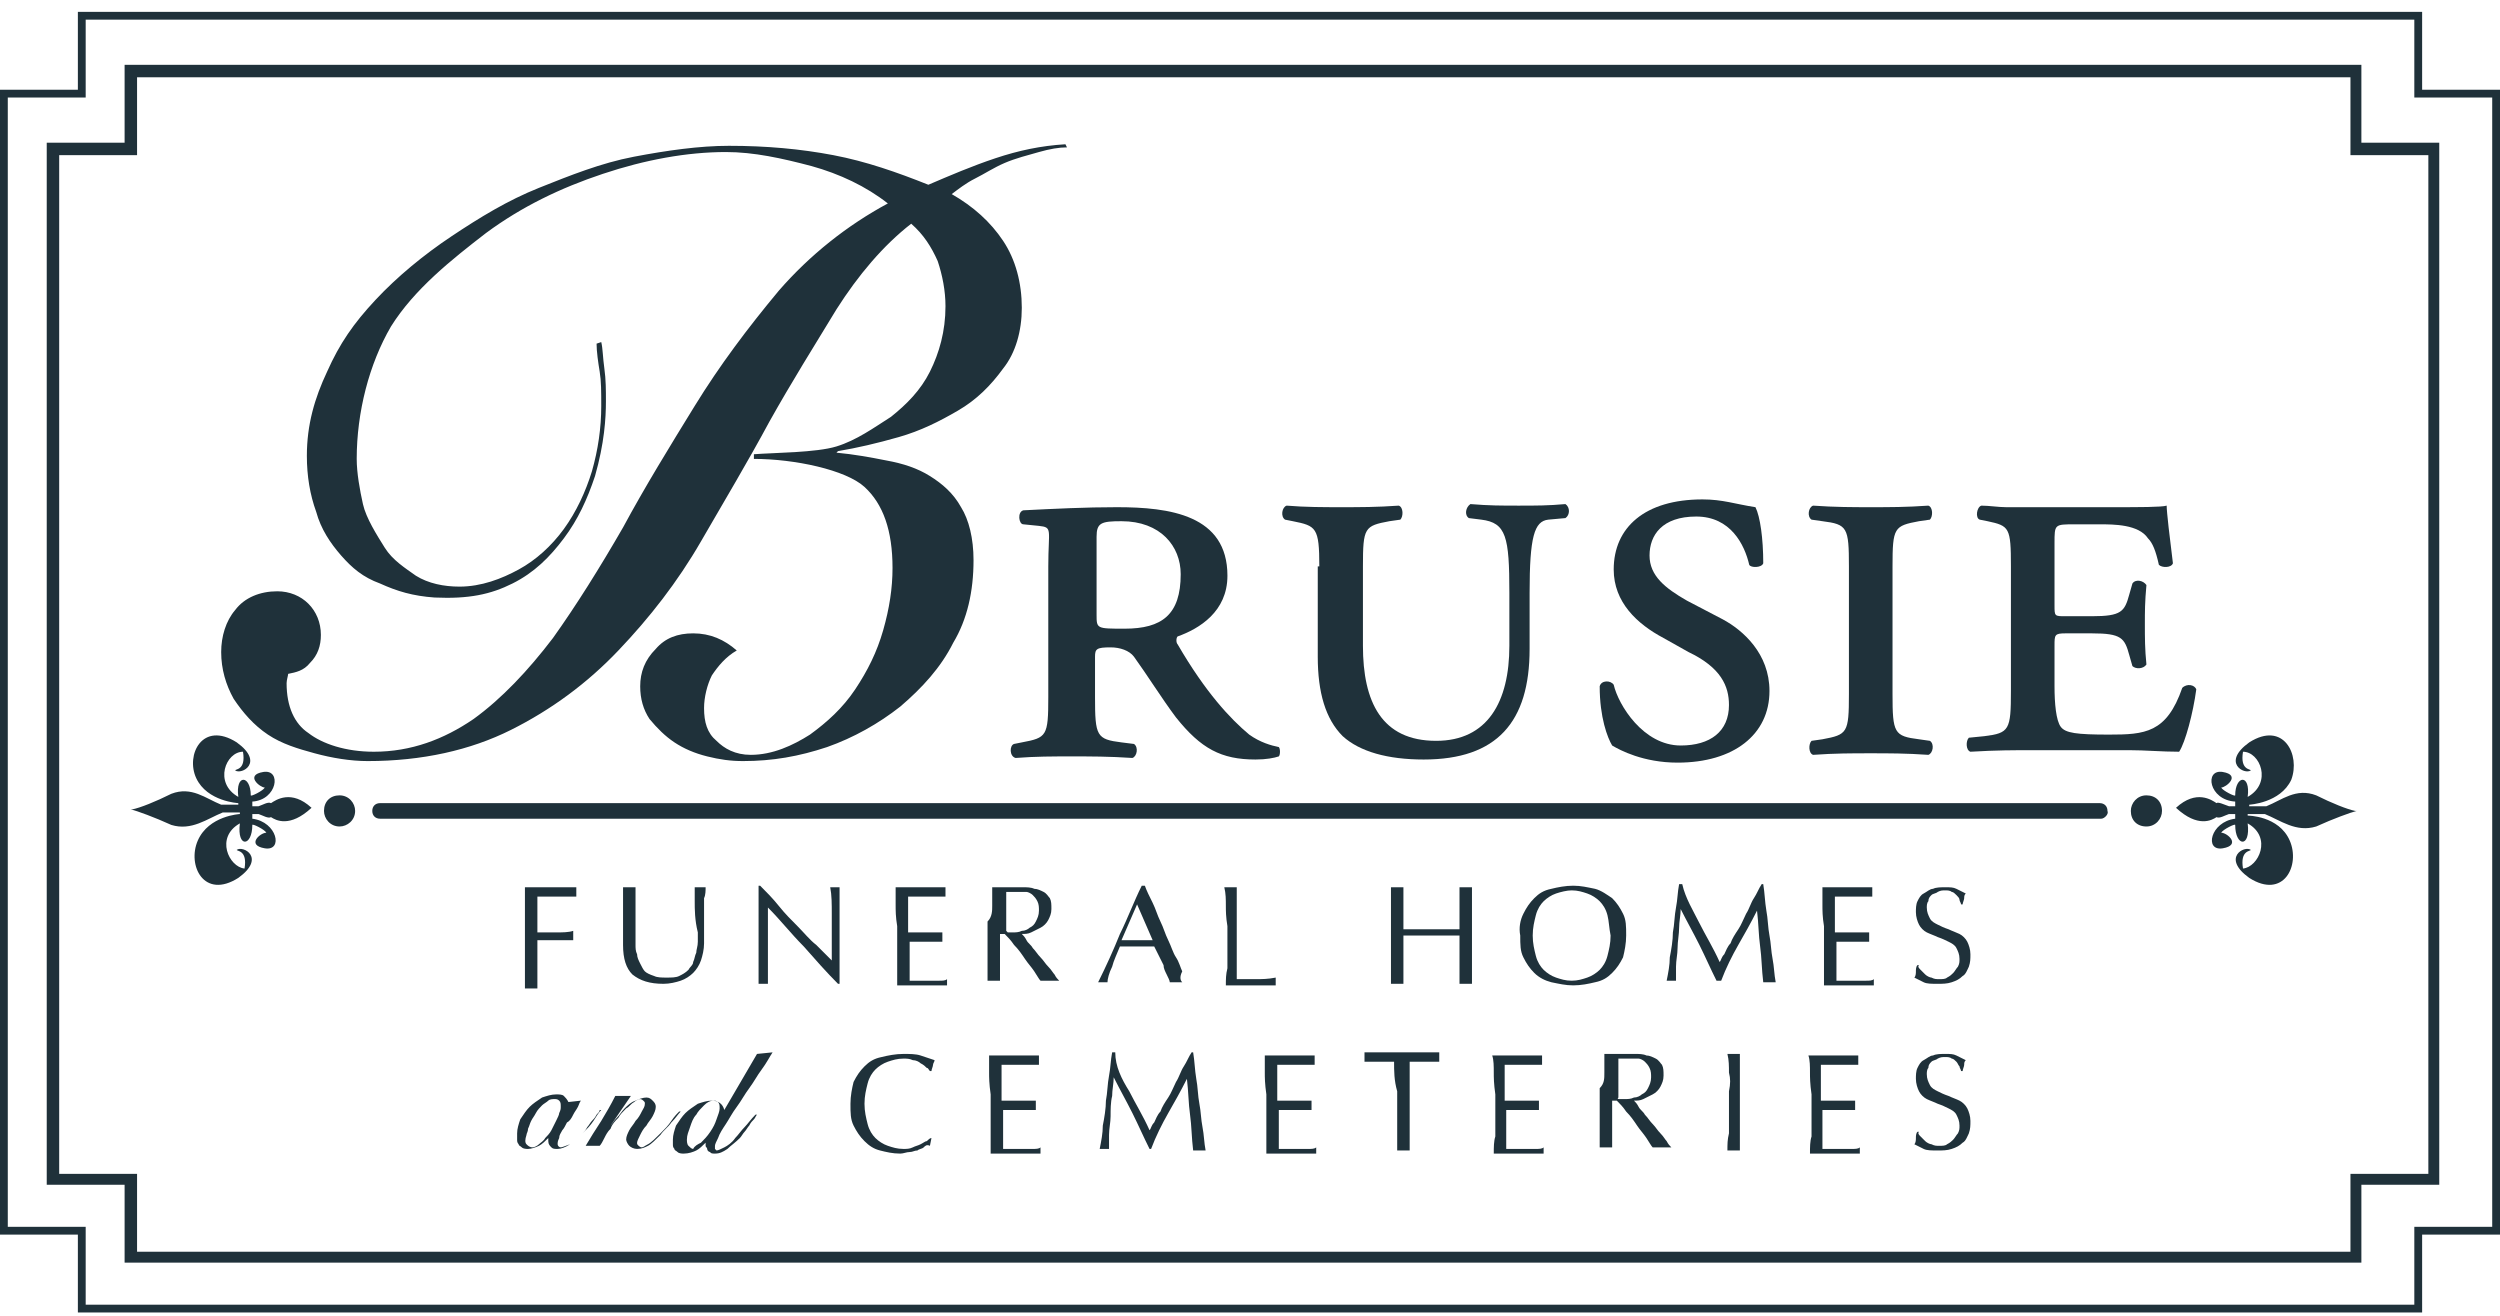 <svg width="114" height="60" viewBox="0 0 114 60" fill="none" xmlns="http://www.w3.org/2000/svg">
<path d="M107.679 57.576H5.682V54.025H2.131V6.507H5.682V2.956H107.679V6.507H111.23V54.025H107.679V57.576ZM6.25 57.079H107.181V53.528H110.733V7.075H107.181V3.524H6.25V7.075H2.699V53.528H6.25V57.079Z" fill="#1F313A"/>
<path d="M110.449 59.849H3.551V56.298H0V4.092H3.551V0.541H110.449V4.092H114V56.298H110.449V59.849ZM3.907 59.494H110.093V55.943H113.645V4.447H110.093V0.896H3.907V4.447H0.355V55.943H3.907V59.494Z" fill="#1F313A"/>
<path d="M27.417 15.599C27.488 15.883 27.488 16.309 27.559 16.806C27.63 17.303 27.63 17.801 27.63 18.298C27.63 19.079 27.559 20.215 27.133 21.707C26.778 22.773 26.352 23.696 25.712 24.548C25.073 25.401 24.363 26.111 23.368 26.608C22.374 27.105 21.38 27.318 19.817 27.247C18.823 27.176 18.112 26.963 17.331 26.608C16.55 26.324 16.052 25.898 15.555 25.33C15.058 24.761 14.632 24.122 14.419 23.341C14.135 22.559 13.993 21.707 13.993 20.784C13.993 19.363 14.348 18.156 14.916 16.948C15.484 15.67 16.123 14.746 17.118 13.681C18.112 12.616 19.32 11.621 20.598 10.769C21.877 9.916 23.155 9.135 24.576 8.567C25.996 7.999 27.417 7.43 28.909 7.146C30.4 6.862 31.892 6.649 33.241 6.649C34.946 6.649 36.508 6.791 38 7.075C39.492 7.359 40.912 7.857 42.333 8.425C43.327 7.999 44.322 7.573 45.387 7.217C46.453 6.862 47.447 6.649 48.583 6.578L48.654 6.72C48.299 6.72 47.873 6.791 47.376 6.933C46.879 7.075 46.31 7.217 45.813 7.431C45.316 7.644 44.89 7.928 44.464 8.141C44.038 8.354 43.682 8.638 43.398 8.851C44.393 9.419 45.174 10.13 45.742 10.982C46.31 11.834 46.594 12.9 46.594 14.036C46.594 15.101 46.31 16.096 45.742 16.806C45.174 17.587 44.535 18.227 43.682 18.724C42.83 19.221 41.978 19.647 40.983 19.931C39.989 20.215 39.066 20.429 38.213 20.571L38.142 20.642C38.923 20.713 39.705 20.855 40.415 20.997C41.196 21.139 41.836 21.352 42.404 21.707C42.972 22.062 43.469 22.488 43.824 23.128C44.18 23.696 44.393 24.548 44.393 25.543C44.393 26.963 44.108 28.242 43.469 29.307C42.901 30.444 42.049 31.367 41.054 32.219C40.06 33.001 38.923 33.64 37.716 34.066C36.438 34.492 35.23 34.705 33.88 34.705C33.312 34.705 32.815 34.634 32.247 34.492C31.679 34.35 31.181 34.137 30.755 33.853C30.329 33.569 29.974 33.214 29.619 32.788C29.335 32.361 29.193 31.864 29.193 31.296C29.193 30.657 29.406 30.088 29.903 29.591C30.329 29.094 30.897 28.881 31.608 28.881C32.389 28.881 33.028 29.165 33.596 29.662C33.099 29.946 32.744 30.373 32.46 30.799C32.247 31.225 32.105 31.793 32.105 32.29C32.105 32.93 32.247 33.427 32.673 33.782C33.028 34.137 33.525 34.421 34.236 34.421C35.23 34.421 36.153 33.995 36.935 33.498C37.716 32.93 38.426 32.29 38.995 31.438C39.563 30.586 39.989 29.733 40.273 28.739C40.557 27.744 40.699 26.821 40.699 25.898C40.699 24.193 40.273 22.986 39.421 22.204C38.568 21.423 36.224 20.926 34.378 20.926V20.713C35.301 20.642 37.219 20.642 38.142 20.358C39.066 20.073 39.847 19.505 40.628 19.008C41.339 18.44 41.978 17.801 42.404 16.948C42.83 16.096 43.114 15.101 43.114 13.965C43.114 13.255 42.972 12.544 42.759 11.905C42.475 11.266 42.12 10.698 41.551 10.201C40.273 11.195 39.137 12.544 38.142 14.107C37.148 15.741 36.082 17.445 35.088 19.221C34.094 21.068 33.028 22.844 31.963 24.69C30.897 26.537 29.619 28.171 28.198 29.662C26.778 31.154 25.144 32.361 23.297 33.285C21.451 34.208 19.249 34.705 16.763 34.705C15.981 34.705 15.129 34.563 14.348 34.35C13.566 34.137 12.856 33.924 12.217 33.498C11.578 33.072 11.081 32.503 10.654 31.864C10.299 31.225 10.086 30.515 10.086 29.733C10.086 29.023 10.299 28.313 10.725 27.816C11.152 27.247 11.862 26.963 12.643 26.963C13.211 26.963 13.709 27.176 14.064 27.531C14.419 27.887 14.632 28.384 14.632 28.952C14.632 29.449 14.49 29.875 14.135 30.23C13.851 30.586 13.495 30.657 13.14 30.728C13.14 30.799 13.069 31.012 13.069 31.154C13.069 32.219 13.424 33.001 14.064 33.427C14.703 33.924 15.768 34.279 17.047 34.279C18.752 34.279 20.243 33.711 21.593 32.788C22.871 31.864 24.079 30.586 25.215 29.094C26.28 27.602 27.346 25.898 28.411 24.051C29.406 22.204 30.542 20.358 31.679 18.511C32.815 16.664 34.094 14.96 35.514 13.255C36.935 11.621 38.639 10.272 40.486 9.277C39.492 8.496 38.284 7.928 37.006 7.573C35.656 7.217 34.378 6.933 33.099 6.933C31.323 6.933 29.406 7.288 27.488 7.928C25.57 8.567 23.794 9.419 22.161 10.627C20.598 11.834 18.894 13.184 17.828 14.888C16.834 16.593 16.266 18.795 16.266 20.926C16.266 21.565 16.408 22.346 16.55 22.986C16.692 23.625 17.189 24.406 17.544 24.974C17.899 25.543 18.467 25.898 18.965 26.253C19.533 26.608 20.243 26.75 20.953 26.75C21.948 26.75 22.871 26.395 23.652 25.969C24.434 25.543 25.144 24.903 25.712 24.122C26.28 23.341 26.707 22.417 26.991 21.494C27.275 20.5 27.417 19.505 27.417 18.511C27.417 17.872 27.417 17.374 27.346 16.948C27.275 16.522 27.204 16.025 27.204 15.67L27.417 15.599Z" fill="#1F313A"/>
<path d="M47.802 25.837C47.802 24.133 48.015 24.051 47.376 23.98L46.666 23.909C46.453 23.909 46.382 23.341 46.666 23.27C48.086 23.199 49.507 23.128 50.928 23.128C53.343 23.128 55.971 23.483 55.971 26.253C55.971 27.887 54.692 28.668 53.698 29.023C53.627 29.094 53.627 29.307 53.698 29.378C54.976 31.58 56.113 32.788 56.965 33.498C57.462 33.853 57.959 33.995 58.314 34.066C58.385 34.137 58.385 34.421 58.314 34.492C58.101 34.563 57.746 34.634 57.249 34.634C55.686 34.634 54.763 34.137 53.627 32.717C52.987 31.864 52.277 30.728 51.709 29.946C51.496 29.662 51.07 29.52 50.643 29.52C50.004 29.52 49.933 29.591 49.933 29.946V31.793C49.933 33.569 50.004 33.711 51.141 33.853L51.709 33.924C51.922 34.066 51.851 34.492 51.638 34.563C50.572 34.492 49.72 34.492 48.868 34.492C48.015 34.492 47.234 34.492 46.311 34.563C46.027 34.492 46.027 33.995 46.24 33.924L46.595 33.853C47.731 33.64 47.802 33.569 47.802 31.793V26.182V25.837ZM50.004 28.029C50.004 28.668 50.004 28.668 51.283 28.668C52.987 28.668 53.84 28.029 53.84 26.182C53.84 24.903 52.916 23.767 51.141 23.767C50.217 23.767 50.004 23.838 50.004 24.477V28.029Z" fill="#1F313A"/>
<path d="M60.161 25.827C60.161 24.051 60.019 23.98 58.954 23.767L58.599 23.696C58.385 23.554 58.456 23.128 58.67 23.057C59.522 23.128 60.374 23.128 61.156 23.128C62.008 23.128 62.789 23.128 63.784 23.057C63.997 23.128 63.997 23.554 63.855 23.696L63.357 23.767C62.221 23.98 62.15 24.051 62.15 25.827V29.449C62.15 32.006 63.002 33.782 65.488 33.782C67.832 33.782 68.827 32.006 68.827 29.449V27.034C68.827 24.477 68.684 23.838 67.548 23.696L66.98 23.625C66.767 23.483 66.838 23.128 67.051 22.986C67.903 23.057 68.471 23.057 69.253 23.057C70.034 23.057 70.602 23.057 71.384 22.986C71.597 23.128 71.597 23.483 71.384 23.625L70.602 23.696C69.963 23.767 69.75 24.477 69.75 27.034V29.591C69.75 32.93 68.258 34.634 64.92 34.634C63.286 34.634 62.008 34.279 61.227 33.569C60.445 32.788 60.09 31.58 60.09 29.946V25.827H60.161Z" fill="#1F313A"/>
<path d="M75.858 29.094C74.651 28.455 73.585 27.46 73.585 25.969C73.585 24.051 75.006 22.773 77.634 22.773C78.557 22.773 79.126 22.986 80.049 23.128C80.262 23.554 80.404 24.548 80.404 25.685C80.333 25.898 79.836 25.898 79.765 25.756C79.552 24.832 78.913 23.554 77.35 23.554C75.787 23.554 75.219 24.406 75.219 25.33C75.219 26.253 75.929 26.821 76.924 27.389L78.557 28.242C79.481 28.739 80.688 29.804 80.688 31.509C80.688 33.498 79.055 34.776 76.498 34.776C74.935 34.776 73.87 34.208 73.514 33.995C73.301 33.64 72.946 32.717 72.946 31.296C73.017 31.012 73.443 31.012 73.585 31.225C73.799 32.148 74.935 33.995 76.64 33.995C77.989 33.995 78.841 33.356 78.841 32.148C78.841 31.296 78.486 30.444 76.995 29.733L75.858 29.094Z" fill="#1F313A"/>
<path d="M84.311 25.827C84.311 24.051 84.24 23.909 83.103 23.767L82.606 23.696C82.393 23.554 82.464 23.128 82.677 23.057C83.671 23.128 84.524 23.128 85.305 23.128C86.157 23.128 86.939 23.128 87.933 23.057C88.146 23.128 88.146 23.554 88.004 23.696L87.507 23.767C86.371 23.98 86.299 24.051 86.299 25.827V31.651C86.299 33.427 86.371 33.569 87.507 33.711L88.004 33.782C88.217 33.924 88.146 34.35 87.933 34.421C86.939 34.35 86.086 34.35 85.305 34.35C84.453 34.35 83.671 34.35 82.677 34.421C82.464 34.35 82.464 33.924 82.606 33.782L83.103 33.711C84.24 33.498 84.311 33.427 84.311 31.651V25.827Z" fill="#1F313A"/>
<path d="M91.698 25.827C91.698 24.051 91.627 23.98 90.632 23.767L90.277 23.696C90.064 23.625 90.135 23.128 90.348 23.057C90.703 23.057 91.129 23.128 91.484 23.128C91.911 23.128 92.337 23.128 92.692 23.128H96.385C97.522 23.128 98.587 23.128 98.8 23.057C98.8 23.341 98.942 24.548 99.085 25.685C99.013 25.898 98.587 25.898 98.445 25.756C98.303 25.116 98.161 24.761 97.948 24.548C97.522 23.909 96.385 23.909 95.746 23.909H94.61C93.686 23.909 93.686 23.909 93.686 24.761V27.602C93.686 28.1 93.686 28.1 94.184 28.1H95.391C96.741 28.1 96.883 27.887 97.096 27.105L97.238 26.608C97.38 26.395 97.735 26.466 97.877 26.679C97.806 27.46 97.806 27.887 97.806 28.455C97.806 29.094 97.806 29.591 97.877 30.302C97.735 30.515 97.38 30.515 97.238 30.373L97.096 29.875C96.883 29.094 96.741 28.881 95.391 28.881H94.184C93.686 28.881 93.686 28.952 93.686 29.449V31.296C93.686 32.077 93.757 32.859 93.971 33.143C94.184 33.427 94.681 33.498 96.172 33.498C97.806 33.498 98.8 33.427 99.511 31.367C99.724 31.154 100.079 31.225 100.15 31.438C100.008 32.503 99.653 33.853 99.369 34.279C98.587 34.279 97.806 34.208 97.096 34.208C96.385 34.208 95.675 34.208 94.965 34.208H92.692C91.84 34.208 91.058 34.208 89.851 34.279C89.638 34.208 89.638 33.782 89.78 33.64L90.49 33.569C91.627 33.427 91.698 33.285 91.698 31.509V25.827Z" fill="#1F313A"/>
<path d="M98.587 36.978C98.587 37.333 98.303 37.688 97.876 37.688C97.45 37.688 97.166 37.404 97.166 36.978C97.166 36.623 97.45 36.268 97.876 36.268C98.303 36.268 98.587 36.552 98.587 36.978Z" fill="#1F313A"/>
<path d="M102.565 33.853C101.286 34.776 102.352 35.344 102.636 35.131C102.636 35.06 102.138 35.131 102.281 34.279C103.062 34.279 103.63 35.7 102.494 36.339C102.636 35.273 101.925 35.344 101.925 36.268C101.925 36.339 101.357 36.055 101.286 35.913C101.499 35.913 102.209 35.344 101.357 35.202C100.505 35.06 100.718 36.481 101.925 36.552C101.925 36.623 101.925 36.694 101.925 36.765C101.854 36.765 101.712 36.765 101.641 36.765C101.428 36.694 101.144 36.552 101.073 36.623C100.86 36.481 100.15 35.984 99.226 36.836C100.221 37.759 100.86 37.404 101.073 37.262C101.215 37.333 101.428 37.191 101.641 37.12C101.712 37.12 101.854 37.12 101.925 37.12C101.925 37.191 101.925 37.262 101.925 37.333C100.789 37.475 100.505 38.825 101.357 38.683C102.209 38.541 101.57 37.972 101.286 37.972C101.357 37.831 101.925 37.546 101.925 37.617C101.925 38.612 102.636 38.683 102.494 37.546C103.63 38.186 102.991 39.535 102.281 39.606C102.138 38.754 102.636 38.825 102.636 38.754C102.352 38.541 101.286 39.109 102.565 40.032C104.127 41.027 104.909 39.464 104.411 38.328C103.914 37.191 102.494 37.191 102.494 37.191V37.12C102.778 37.12 102.991 37.12 103.275 37.12C103.985 37.404 104.695 37.972 105.619 37.688C106.4 37.333 107.181 37.049 107.466 36.978H107.537C107.466 36.978 107.466 36.978 107.395 36.978C107.039 36.907 106.329 36.623 105.619 36.268C104.695 35.913 104.056 36.481 103.346 36.765C103.062 36.765 102.778 36.765 102.565 36.765C102.565 36.694 102.565 36.694 102.565 36.694C102.565 36.694 103.985 36.623 104.482 35.558C104.909 34.421 104.127 32.858 102.565 33.853Z" fill="#1F313A"/>
<path d="M95.817 37.333H17.331C17.118 37.333 16.976 37.191 16.976 36.978C16.976 36.765 17.118 36.623 17.331 36.623H95.746C95.959 36.623 96.101 36.765 96.101 36.978C96.172 37.12 95.959 37.333 95.817 37.333Z" fill="#1F313A"/>
<path d="M14.774 36.978C14.774 37.333 15.058 37.688 15.484 37.688C15.839 37.688 16.194 37.404 16.194 36.978C16.194 36.623 15.91 36.268 15.484 36.268C15.058 36.268 14.774 36.552 14.774 36.978Z" fill="#1F313A"/>
<path d="M10.796 33.853C12.075 34.776 11.009 35.344 10.725 35.131C10.725 35.06 11.222 35.131 11.08 34.279C10.299 34.279 9.731 35.7 10.867 36.339C10.725 35.273 11.435 35.344 11.435 36.268C11.435 36.339 12.004 36.055 12.075 35.913C11.861 35.913 11.151 35.344 12.004 35.202C12.856 35.06 12.643 36.481 11.506 36.552C11.506 36.623 11.506 36.694 11.506 36.765C11.577 36.765 11.72 36.765 11.79 36.765C12.004 36.694 12.217 36.552 12.359 36.623C12.572 36.481 13.282 35.984 14.206 36.836C13.211 37.759 12.572 37.404 12.359 37.262C12.217 37.333 12.004 37.191 11.79 37.12C11.72 37.12 11.577 37.12 11.506 37.12C11.506 37.191 11.506 37.262 11.506 37.333C12.643 37.475 12.927 38.825 12.075 38.683C11.222 38.541 11.861 37.972 12.146 37.972C12.075 37.83 11.506 37.546 11.506 37.617C11.506 38.612 10.796 38.683 10.938 37.546C9.802 38.185 10.441 39.535 11.151 39.606C11.293 38.754 10.796 38.825 10.796 38.754C11.08 38.541 12.146 39.109 10.867 40.032C9.305 41.027 8.523 39.464 9.02 38.328C9.518 37.191 10.938 37.12 10.938 37.12V37.049C10.654 37.049 10.441 37.049 10.157 37.049C9.447 37.333 8.736 37.901 7.813 37.617C7.032 37.262 6.25 36.978 5.966 36.907H5.895C5.966 36.907 5.966 36.907 6.037 36.907C6.392 36.836 7.103 36.552 7.813 36.197C8.736 35.842 9.376 36.41 10.086 36.694C10.37 36.694 10.654 36.694 10.867 36.694C10.867 36.623 10.867 36.623 10.867 36.623C10.867 36.623 9.447 36.552 8.949 35.486C8.452 34.421 9.233 32.858 10.796 33.853Z" fill="#1F313A"/>
<path d="M23.937 41.311C23.937 41.027 23.937 40.743 23.937 40.459C24.15 40.459 24.292 40.459 24.505 40.459C24.718 40.459 24.86 40.459 25.073 40.459C25.286 40.459 25.428 40.459 25.641 40.459C25.854 40.459 26.067 40.459 26.28 40.459C26.28 40.53 26.28 40.601 26.28 40.672C26.28 40.743 26.28 40.814 26.28 40.885C26.138 40.885 25.996 40.885 25.854 40.885C25.712 40.885 25.499 40.885 25.357 40.885C25.215 40.885 25.002 40.885 24.86 40.885C24.718 40.885 24.576 40.885 24.505 40.885C24.505 41.027 24.505 41.169 24.505 41.311C24.505 41.453 24.505 41.595 24.505 41.737C24.505 41.879 24.505 42.021 24.505 42.163C24.505 42.305 24.505 42.447 24.505 42.518C24.789 42.518 25.073 42.518 25.357 42.518C25.641 42.518 25.925 42.518 26.139 42.447C26.139 42.518 26.139 42.589 26.139 42.66C26.139 42.731 26.139 42.803 26.139 42.873C26.067 42.873 25.925 42.873 25.783 42.873C25.641 42.873 25.499 42.873 25.357 42.873C25.215 42.873 25.073 42.873 24.931 42.873C24.789 42.873 24.647 42.873 24.505 42.873V43.442C24.505 43.726 24.505 44.01 24.505 44.294C24.505 44.578 24.505 44.862 24.505 45.075C24.434 45.075 24.292 45.075 24.221 45.075C24.079 45.075 24.008 45.075 23.937 45.075C23.937 44.791 23.937 44.578 23.937 44.294C23.937 44.01 23.937 43.726 23.937 43.442V42.376C23.937 41.808 23.937 41.524 23.937 41.311Z" fill="#1F313A"/>
<path d="M31.679 41.098C31.679 40.743 31.679 40.53 31.679 40.459C31.75 40.459 31.75 40.459 31.821 40.459C31.892 40.459 31.892 40.459 31.963 40.459C32.034 40.459 32.105 40.459 32.176 40.459C32.176 40.601 32.176 40.814 32.105 40.956C32.105 41.169 32.105 41.382 32.105 41.595C32.105 41.808 32.105 42.092 32.105 42.305C32.105 42.518 32.105 42.802 32.105 43.016C32.105 43.3 32.034 43.584 31.963 43.797C31.892 44.01 31.75 44.223 31.608 44.365C31.465 44.507 31.253 44.649 31.039 44.72C30.826 44.791 30.542 44.862 30.258 44.862C29.619 44.862 29.193 44.72 28.837 44.436C28.553 44.152 28.411 43.726 28.411 43.087C28.411 42.873 28.411 42.731 28.411 42.589C28.411 42.447 28.411 42.305 28.411 42.092C28.411 41.737 28.411 41.453 28.411 41.169C28.411 40.885 28.411 40.672 28.411 40.459C28.482 40.459 28.553 40.459 28.553 40.459C28.624 40.459 28.695 40.459 28.695 40.459C28.767 40.459 28.767 40.459 28.837 40.459C28.909 40.459 28.909 40.459 28.98 40.459C28.98 40.53 28.98 40.672 28.98 40.814C28.98 40.956 28.98 41.169 28.98 41.311C28.98 41.524 28.98 41.737 28.98 41.95C28.98 42.163 28.98 42.376 28.98 42.66C28.98 42.802 28.98 42.944 28.98 43.087C28.98 43.229 28.98 43.371 29.051 43.513C29.051 43.655 29.122 43.797 29.193 43.939C29.264 44.081 29.335 44.223 29.406 44.294C29.477 44.365 29.619 44.436 29.832 44.507C29.974 44.578 30.187 44.578 30.4 44.578C30.613 44.578 30.826 44.578 30.968 44.507C31.11 44.436 31.253 44.365 31.395 44.223C31.466 44.081 31.608 44.01 31.608 43.868C31.679 43.726 31.679 43.584 31.75 43.442C31.75 43.3 31.821 43.158 31.821 42.944C31.821 42.803 31.821 42.66 31.821 42.518C31.679 41.95 31.679 41.453 31.679 41.098Z" fill="#1F313A"/>
<path d="M36.651 43.158C36.082 42.589 35.585 41.95 35.017 41.382C35.017 41.524 35.017 41.666 35.017 41.879C35.017 42.092 35.017 42.376 35.017 42.66C35.017 42.731 35.017 42.873 35.017 43.016C35.017 43.158 35.017 43.3 35.017 43.442C35.017 43.584 35.017 43.726 35.017 43.868C35.017 44.01 35.017 44.152 35.017 44.294C35.017 44.436 35.017 44.507 35.017 44.649C35.017 44.72 35.017 44.791 35.017 44.862C34.946 44.862 34.875 44.862 34.804 44.862C34.733 44.862 34.662 44.862 34.591 44.862C34.591 44.791 34.591 44.72 34.591 44.649C34.591 44.507 34.591 44.365 34.591 44.223C34.591 44.081 34.591 43.868 34.591 43.726C34.591 43.513 34.591 43.371 34.591 43.158C34.591 42.944 34.591 42.803 34.591 42.589C34.591 42.447 34.591 42.234 34.591 42.092C34.591 41.666 34.591 41.311 34.591 41.027C34.591 40.743 34.591 40.53 34.591 40.388H34.662C34.946 40.672 35.23 40.956 35.514 41.311C35.798 41.666 36.082 41.95 36.367 42.234C36.651 42.518 36.935 42.873 37.219 43.087C37.503 43.371 37.716 43.584 37.929 43.797V42.944C37.929 42.518 37.929 42.092 37.929 41.666C37.929 41.24 37.929 40.814 37.858 40.459C37.929 40.459 38 40.459 38.071 40.459C38.142 40.459 38.213 40.459 38.284 40.459C38.284 40.53 38.284 40.672 38.284 40.885C38.284 41.098 38.284 41.24 38.284 41.453C38.284 41.666 38.284 41.879 38.284 42.092C38.284 42.305 38.284 42.447 38.284 42.589C38.284 42.66 38.284 42.803 38.284 42.944C38.284 43.087 38.284 43.229 38.284 43.371C38.284 43.513 38.284 43.655 38.284 43.868C38.284 44.01 38.284 44.152 38.284 44.294C38.284 44.436 38.284 44.578 38.284 44.649C38.284 44.72 38.284 44.791 38.284 44.862H38.213C37.716 44.365 37.148 43.726 36.651 43.158Z" fill="#1F313A"/>
<path d="M40.841 41.24C40.841 40.956 40.841 40.672 40.841 40.459C41.054 40.459 41.196 40.459 41.41 40.459C41.623 40.459 41.765 40.459 41.978 40.459C42.191 40.459 42.333 40.459 42.546 40.459C42.759 40.459 42.901 40.459 43.114 40.459C43.114 40.53 43.114 40.601 43.114 40.672C43.114 40.743 43.114 40.814 43.114 40.885C42.972 40.885 42.83 40.885 42.759 40.885C42.617 40.885 42.546 40.885 42.404 40.885C42.262 40.885 42.12 40.885 41.978 40.885C41.836 40.885 41.623 40.885 41.41 40.885C41.41 41.027 41.41 41.169 41.41 41.24C41.41 41.382 41.41 41.524 41.41 41.666C41.41 41.808 41.41 42.021 41.41 42.163C41.41 42.305 41.41 42.447 41.41 42.518C41.623 42.518 41.765 42.518 41.907 42.518C42.049 42.518 42.191 42.518 42.333 42.518C42.475 42.518 42.546 42.518 42.688 42.518C42.759 42.518 42.901 42.518 42.972 42.518C42.972 42.589 42.972 42.66 42.972 42.731C42.972 42.803 42.972 42.873 42.972 42.944C42.83 42.944 42.759 42.944 42.617 42.944C42.475 42.944 42.333 42.944 42.191 42.944C42.049 42.944 41.907 42.944 41.765 42.944C41.623 42.944 41.551 42.944 41.48 42.944C41.48 43.016 41.48 43.016 41.48 43.087C41.48 43.158 41.48 43.158 41.48 43.229V43.797C41.48 44.01 41.48 44.223 41.48 44.365C41.48 44.507 41.48 44.649 41.48 44.72C41.623 44.72 41.765 44.72 41.907 44.72C42.049 44.72 42.191 44.72 42.404 44.72C42.546 44.72 42.688 44.72 42.83 44.72C42.972 44.72 43.114 44.72 43.185 44.649V44.72C43.185 44.791 43.185 44.791 43.185 44.791C43.185 44.862 43.185 44.933 43.185 44.933C42.972 44.933 42.83 44.933 42.617 44.933C42.404 44.933 42.262 44.933 42.049 44.933C41.836 44.933 41.694 44.933 41.48 44.933C41.267 44.933 41.125 44.933 40.912 44.933C40.912 44.649 40.912 44.365 40.912 44.152C40.912 43.868 40.912 43.584 40.912 43.3V42.234C40.841 41.808 40.841 41.524 40.841 41.24Z" fill="#1F313A"/>
<path d="M45.245 41.311C45.245 41.027 45.245 40.743 45.245 40.459C45.387 40.459 45.458 40.459 45.6 40.459C45.742 40.459 45.813 40.459 45.955 40.459C46.097 40.459 46.168 40.459 46.31 40.459C46.453 40.459 46.523 40.459 46.666 40.459C46.808 40.459 47.021 40.459 47.163 40.53C47.305 40.53 47.447 40.601 47.589 40.672C47.731 40.743 47.802 40.885 47.873 40.956C47.944 41.098 47.944 41.24 47.944 41.453C47.944 41.666 47.873 41.808 47.802 41.95C47.731 42.092 47.589 42.234 47.447 42.305C47.305 42.376 47.163 42.447 47.021 42.518C46.879 42.589 46.737 42.589 46.594 42.589C46.666 42.66 46.737 42.731 46.808 42.873C46.879 43.016 47.021 43.087 47.092 43.229C47.234 43.371 47.305 43.513 47.447 43.655C47.589 43.797 47.66 43.939 47.802 44.081C47.944 44.223 48.015 44.365 48.086 44.436C48.157 44.578 48.228 44.649 48.299 44.72C48.228 44.72 48.157 44.72 48.086 44.72C48.015 44.72 47.944 44.72 47.873 44.72C47.802 44.72 47.731 44.72 47.66 44.72C47.589 44.72 47.518 44.72 47.447 44.72C47.376 44.649 47.305 44.507 47.163 44.294C47.021 44.081 46.879 43.939 46.737 43.726C46.594 43.513 46.453 43.3 46.239 43.087C46.097 42.873 45.955 42.731 45.813 42.589H45.6V43.087C45.6 43.371 45.6 43.655 45.6 43.939C45.6 44.223 45.6 44.507 45.6 44.72C45.529 44.72 45.387 44.72 45.316 44.72C45.174 44.72 45.103 44.72 45.032 44.72C45.032 44.436 45.032 44.223 45.032 43.939C45.032 43.655 45.032 43.371 45.032 43.087V42.021C45.245 41.808 45.245 41.524 45.245 41.311ZM45.955 42.518C46.026 42.518 46.097 42.518 46.168 42.518C46.31 42.518 46.453 42.518 46.594 42.447C46.737 42.447 46.879 42.376 46.95 42.305C47.092 42.234 47.163 42.163 47.234 42.021C47.305 41.879 47.376 41.737 47.376 41.524C47.376 41.382 47.376 41.24 47.305 41.098C47.234 40.956 47.163 40.885 47.092 40.814C47.021 40.743 46.879 40.672 46.808 40.672C46.666 40.672 46.594 40.672 46.453 40.672C46.31 40.672 46.168 40.672 46.097 40.672C46.026 40.672 45.884 40.672 45.884 40.672C45.884 40.885 45.884 41.169 45.884 41.382C45.884 41.595 45.884 41.808 45.884 42.092V42.447C45.884 42.447 45.884 42.447 45.955 42.518Z" fill="#1F313A"/>
<path d="M53.91 44.791C53.839 44.791 53.768 44.791 53.768 44.791C53.697 44.791 53.626 44.791 53.626 44.791C53.555 44.791 53.484 44.791 53.484 44.791C53.413 44.791 53.342 44.791 53.342 44.791C53.342 44.72 53.271 44.578 53.2 44.436C53.129 44.294 53.058 44.152 53.058 44.01C52.987 43.868 52.916 43.726 52.845 43.584C52.774 43.442 52.703 43.3 52.632 43.158C52.49 43.158 52.348 43.158 52.206 43.158C52.064 43.158 51.922 43.158 51.78 43.158C51.638 43.158 51.495 43.158 51.424 43.158C51.282 43.158 51.14 43.158 51.069 43.158C50.927 43.513 50.785 43.797 50.714 44.081C50.572 44.365 50.501 44.649 50.501 44.791C50.43 44.791 50.359 44.791 50.288 44.791C50.217 44.791 50.146 44.791 50.075 44.791C50.43 44.081 50.785 43.3 51.069 42.589C51.424 41.879 51.709 41.098 52.064 40.388H52.206C52.277 40.601 52.419 40.885 52.561 41.169C52.703 41.453 52.774 41.737 52.916 42.021C53.058 42.305 53.129 42.589 53.271 42.873C53.413 43.158 53.484 43.442 53.626 43.655C53.768 43.868 53.839 44.152 53.91 44.294C53.768 44.578 53.839 44.72 53.91 44.791ZM51.14 42.873C51.282 42.873 51.353 42.873 51.495 42.873C51.638 42.873 51.709 42.873 51.851 42.873C51.993 42.873 52.064 42.873 52.206 42.873C52.348 42.873 52.419 42.873 52.561 42.873L51.851 41.24L51.14 42.873Z" fill="#1F313A"/>
<path d="M55.899 41.311C55.899 41.027 55.899 40.743 55.828 40.459C55.899 40.459 55.97 40.459 55.97 40.459C56.041 40.459 56.041 40.459 56.112 40.459C56.183 40.459 56.183 40.459 56.254 40.459C56.325 40.459 56.325 40.459 56.396 40.459C56.396 40.743 56.396 41.027 56.396 41.311C56.396 41.595 56.396 41.879 56.396 42.163C56.396 42.731 56.396 43.158 56.396 43.584C56.396 44.01 56.396 44.294 56.396 44.649C56.681 44.649 56.965 44.649 57.249 44.649C57.533 44.649 57.817 44.649 58.172 44.578C58.172 44.649 58.172 44.72 58.172 44.791C58.172 44.862 58.172 44.862 58.172 44.933C57.959 44.933 57.817 44.933 57.604 44.933C57.391 44.933 57.249 44.933 57.036 44.933C56.823 44.933 56.609 44.933 56.467 44.933C56.254 44.933 56.112 44.933 55.899 44.933C55.899 44.649 55.899 44.436 55.97 44.152C55.97 43.868 55.97 43.584 55.97 43.3V42.234C55.899 41.808 55.899 41.524 55.899 41.311Z" fill="#1F313A"/>
<path d="M66.553 41.311C66.553 41.027 66.553 40.743 66.553 40.459C66.624 40.459 66.695 40.459 66.695 40.459C66.766 40.459 66.766 40.459 66.838 40.459C66.909 40.459 66.909 40.459 66.98 40.459C67.051 40.459 67.051 40.459 67.122 40.459C67.122 40.743 67.122 41.027 67.122 41.311C67.122 41.595 67.122 41.879 67.122 42.163V43.229C67.122 43.513 67.122 43.797 67.122 44.081C67.122 44.365 67.122 44.649 67.122 44.862C67.051 44.862 66.909 44.862 66.838 44.862C66.695 44.862 66.624 44.862 66.553 44.862C66.553 44.578 66.553 44.365 66.553 44.081C66.553 43.797 66.553 43.513 66.553 43.229V42.66C66.34 42.66 66.127 42.66 65.914 42.66C65.701 42.66 65.488 42.66 65.275 42.66C65.062 42.66 64.849 42.66 64.636 42.66C64.423 42.66 64.21 42.66 63.996 42.66V43.229C63.996 43.513 63.996 43.797 63.996 44.081C63.996 44.365 63.996 44.649 63.996 44.862C63.925 44.862 63.783 44.862 63.712 44.862C63.57 44.862 63.499 44.862 63.428 44.862C63.428 44.578 63.428 44.365 63.428 44.081C63.428 43.797 63.428 43.513 63.428 43.229V42.163C63.428 41.879 63.428 41.595 63.428 41.311C63.428 41.027 63.428 40.743 63.428 40.459C63.499 40.459 63.57 40.459 63.57 40.459C63.641 40.459 63.641 40.459 63.712 40.459C63.783 40.459 63.783 40.459 63.854 40.459C63.925 40.459 63.925 40.459 63.996 40.459C63.996 40.743 63.996 41.027 63.996 41.311C63.996 41.595 63.996 41.879 63.996 42.163V42.376C64.21 42.376 64.423 42.376 64.636 42.376C64.849 42.376 65.062 42.376 65.275 42.376C65.488 42.376 65.701 42.376 65.914 42.376C66.127 42.376 66.34 42.376 66.553 42.376V42.163C66.553 41.808 66.553 41.524 66.553 41.311Z" fill="#1F313A"/>
<path d="M69.466 41.666C69.608 41.382 69.75 41.169 69.963 40.956C70.176 40.743 70.389 40.601 70.744 40.53C71.028 40.459 71.383 40.388 71.739 40.388C72.094 40.388 72.378 40.459 72.733 40.53C73.017 40.601 73.301 40.814 73.514 40.956C73.727 41.169 73.869 41.382 74.011 41.666C74.153 41.95 74.153 42.234 74.153 42.66C74.153 43.016 74.082 43.371 74.011 43.655C73.869 43.939 73.727 44.152 73.514 44.365C73.301 44.578 73.088 44.72 72.733 44.791C72.449 44.862 72.094 44.933 71.739 44.933C71.383 44.933 71.099 44.862 70.744 44.791C70.46 44.72 70.176 44.578 69.963 44.365C69.75 44.152 69.608 43.939 69.466 43.655C69.323 43.371 69.323 43.087 69.323 42.66C69.252 42.305 69.323 41.95 69.466 41.666ZM73.301 41.737C73.23 41.453 73.088 41.24 72.946 41.098C72.804 40.956 72.591 40.814 72.378 40.743C72.165 40.672 71.952 40.601 71.667 40.601C71.454 40.601 71.17 40.672 70.957 40.743C70.744 40.814 70.531 40.956 70.389 41.098C70.247 41.24 70.105 41.453 70.034 41.737C69.963 42.021 69.892 42.305 69.892 42.66C69.892 43.016 69.963 43.3 70.034 43.584C70.105 43.868 70.247 44.081 70.389 44.223C70.531 44.365 70.744 44.507 70.957 44.578C71.17 44.649 71.383 44.72 71.667 44.72C71.952 44.72 72.165 44.649 72.378 44.578C72.591 44.507 72.804 44.365 72.946 44.223C73.088 44.081 73.23 43.868 73.301 43.584C73.372 43.3 73.443 43.016 73.443 42.66C73.372 42.305 73.372 42.021 73.301 41.737Z" fill="#1F313A"/>
<path d="M77.492 42.092C77.776 42.66 78.131 43.229 78.415 43.868C78.486 43.797 78.486 43.655 78.628 43.513C78.699 43.371 78.77 43.158 78.912 43.016C78.983 42.802 79.125 42.589 79.267 42.376C79.409 42.163 79.481 41.95 79.623 41.666C79.765 41.453 79.836 41.169 79.978 40.956C80.12 40.743 80.191 40.53 80.333 40.316H80.404C80.475 40.743 80.475 41.098 80.546 41.524C80.617 41.879 80.617 42.305 80.688 42.66C80.759 43.016 80.759 43.371 80.83 43.726C80.901 44.081 80.901 44.436 80.972 44.791C80.901 44.791 80.901 44.791 80.83 44.791C80.759 44.791 80.759 44.791 80.688 44.791C80.617 44.791 80.617 44.791 80.546 44.791C80.475 44.791 80.475 44.791 80.404 44.791C80.333 44.223 80.333 43.655 80.262 43.158C80.191 42.66 80.191 42.092 80.12 41.524C79.836 42.092 79.552 42.589 79.267 43.087C78.983 43.584 78.699 44.152 78.486 44.72H78.273C77.989 44.152 77.776 43.655 77.492 43.087C77.208 42.518 76.924 42.021 76.639 41.453C76.639 41.737 76.568 42.021 76.568 42.305C76.568 42.589 76.497 42.944 76.497 43.229C76.497 43.513 76.426 43.797 76.426 44.081C76.426 44.365 76.426 44.578 76.426 44.72C76.355 44.72 76.284 44.72 76.213 44.72C76.142 44.72 76.071 44.72 76 44.72C76.071 44.365 76.142 44.01 76.142 43.655C76.213 43.3 76.284 42.873 76.284 42.518C76.355 42.163 76.355 41.737 76.426 41.382C76.497 41.027 76.497 40.672 76.568 40.316H76.71C76.853 40.956 77.208 41.524 77.492 42.092Z" fill="#1F313A"/>
<path d="M83.103 41.24C83.103 40.956 83.103 40.672 83.103 40.459C83.316 40.459 83.458 40.459 83.671 40.459C83.884 40.459 84.026 40.459 84.239 40.459C84.453 40.459 84.594 40.459 84.808 40.459C85.021 40.459 85.163 40.459 85.376 40.459C85.376 40.53 85.376 40.601 85.376 40.672C85.376 40.743 85.376 40.814 85.376 40.885C85.234 40.885 85.092 40.885 85.021 40.885C84.879 40.885 84.808 40.885 84.666 40.885C84.523 40.885 84.381 40.885 84.239 40.885C84.097 40.885 83.884 40.885 83.671 40.885C83.671 41.027 83.671 41.169 83.671 41.24C83.671 41.382 83.671 41.524 83.671 41.666C83.671 41.808 83.671 42.021 83.671 42.163C83.671 42.305 83.671 42.447 83.671 42.518C83.884 42.518 84.026 42.518 84.168 42.518C84.31 42.518 84.453 42.518 84.594 42.518C84.737 42.518 84.808 42.518 84.95 42.518C85.021 42.518 85.163 42.518 85.234 42.518C85.234 42.589 85.234 42.66 85.234 42.731C85.234 42.803 85.234 42.873 85.234 42.944C85.092 42.944 85.021 42.944 84.879 42.944C84.737 42.944 84.594 42.944 84.453 42.944C84.31 42.944 84.168 42.944 84.026 42.944C83.884 42.944 83.813 42.944 83.742 42.944C83.742 43.016 83.742 43.016 83.742 43.087C83.742 43.158 83.742 43.158 83.742 43.229V43.797C83.742 44.01 83.742 44.223 83.742 44.365C83.742 44.507 83.742 44.649 83.742 44.72C83.884 44.72 84.026 44.72 84.168 44.72C84.31 44.72 84.453 44.72 84.666 44.72C84.808 44.72 84.95 44.72 85.092 44.72C85.234 44.72 85.376 44.72 85.447 44.649V44.72C85.447 44.791 85.447 44.791 85.447 44.791C85.447 44.862 85.447 44.933 85.447 44.933C85.234 44.933 85.092 44.933 84.879 44.933C84.665 44.933 84.523 44.933 84.31 44.933C84.097 44.933 83.955 44.933 83.742 44.933C83.529 44.933 83.387 44.933 83.174 44.933C83.174 44.649 83.174 44.365 83.174 44.152C83.174 43.868 83.174 43.584 83.174 43.3V42.234C83.103 41.808 83.103 41.524 83.103 41.24Z" fill="#1F313A"/>
<path d="M87.578 44.223C87.649 44.294 87.72 44.365 87.791 44.436C87.862 44.507 88.004 44.578 88.075 44.578C88.217 44.649 88.288 44.649 88.43 44.649C88.572 44.649 88.714 44.649 88.785 44.578C88.927 44.507 88.998 44.436 89.069 44.365C89.14 44.294 89.211 44.152 89.282 44.081C89.353 43.939 89.353 43.868 89.353 43.726C89.353 43.513 89.282 43.371 89.211 43.229C89.14 43.087 88.998 43.016 88.856 42.944C88.714 42.873 88.572 42.803 88.359 42.731C88.217 42.66 88.004 42.589 87.862 42.518C87.72 42.447 87.578 42.305 87.507 42.163C87.436 42.021 87.365 41.808 87.365 41.595C87.365 41.453 87.365 41.24 87.436 41.098C87.507 40.956 87.578 40.814 87.72 40.743C87.862 40.672 88.004 40.53 88.146 40.53C88.288 40.459 88.501 40.459 88.714 40.459C88.927 40.459 89.069 40.459 89.211 40.53C89.353 40.601 89.496 40.672 89.638 40.743C89.567 40.814 89.567 40.885 89.567 40.956C89.567 41.027 89.496 41.169 89.496 41.24H89.424C89.424 41.169 89.353 41.098 89.353 41.027C89.353 40.956 89.282 40.885 89.211 40.814C89.14 40.743 89.069 40.672 88.998 40.672C88.927 40.601 88.785 40.601 88.714 40.601C88.572 40.601 88.501 40.601 88.359 40.672C88.288 40.743 88.146 40.743 88.075 40.814C88.004 40.885 87.933 40.956 87.933 41.098C87.862 41.169 87.862 41.311 87.862 41.382C87.862 41.595 87.933 41.737 88.004 41.879C88.075 42.021 88.217 42.092 88.359 42.163C88.501 42.234 88.643 42.305 88.856 42.376C88.998 42.447 89.211 42.518 89.353 42.589C89.496 42.66 89.638 42.803 89.709 42.944C89.78 43.087 89.851 43.3 89.851 43.513C89.851 43.726 89.851 43.868 89.78 44.081C89.709 44.223 89.638 44.436 89.496 44.507C89.353 44.649 89.211 44.72 88.998 44.791C88.785 44.862 88.572 44.862 88.359 44.862C88.075 44.862 87.862 44.862 87.72 44.791C87.578 44.72 87.436 44.649 87.294 44.578C87.365 44.507 87.365 44.365 87.365 44.294C87.365 44.223 87.365 44.081 87.436 44.01H87.507C87.436 44.081 87.507 44.152 87.578 44.223Z" fill="#1F313A"/>
<path d="M25.854 50.26L26.494 50.189C26.423 50.26 26.423 50.331 26.352 50.474C26.28 50.615 26.209 50.687 26.139 50.829C26.067 50.971 25.996 51.113 25.854 51.184C25.783 51.326 25.712 51.468 25.641 51.539C25.57 51.681 25.499 51.752 25.499 51.894C25.428 52.036 25.428 52.107 25.428 52.178C25.428 52.249 25.499 52.32 25.57 52.32C25.641 52.32 25.783 52.249 25.996 52.178C26.139 52.036 26.352 51.894 26.565 51.681C26.636 51.61 26.707 51.539 26.778 51.397C26.849 51.326 26.92 51.184 26.991 51.113C27.062 51.042 27.133 50.971 27.204 50.829C27.275 50.758 27.346 50.687 27.346 50.615H27.417C27.275 50.758 27.204 50.9 27.062 51.113C26.92 51.326 26.778 51.468 26.565 51.681C26.352 51.894 26.139 52.036 25.996 52.178C25.783 52.32 25.57 52.391 25.428 52.391C25.286 52.391 25.215 52.391 25.144 52.32C25.073 52.249 25.002 52.178 25.002 52.036V51.894C24.86 52.036 24.718 52.178 24.576 52.249C24.434 52.32 24.221 52.391 24.079 52.391C24.008 52.391 23.866 52.391 23.794 52.32C23.724 52.249 23.652 52.249 23.652 52.178C23.581 52.107 23.581 52.036 23.581 51.965C23.581 51.894 23.581 51.823 23.581 51.681C23.581 51.468 23.652 51.255 23.724 51.042C23.866 50.829 24.008 50.615 24.15 50.474C24.292 50.331 24.505 50.189 24.718 50.047C24.931 49.976 25.144 49.905 25.357 49.905C25.499 49.905 25.641 49.905 25.712 49.976C25.783 50.047 25.854 50.118 25.925 50.26H25.854ZM24.008 52.178C24.079 52.249 24.15 52.32 24.292 52.32C24.363 52.32 24.505 52.249 24.576 52.178C24.647 52.107 24.789 52.036 24.86 51.894C24.931 51.823 25.073 51.681 25.144 51.539C25.215 51.397 25.286 51.255 25.357 51.113C25.428 50.971 25.499 50.829 25.499 50.758C25.57 50.615 25.57 50.544 25.57 50.474C25.57 50.331 25.57 50.26 25.499 50.189C25.428 50.118 25.357 50.118 25.286 50.118C25.215 50.118 25.073 50.118 25.002 50.189C24.931 50.26 24.789 50.331 24.718 50.403C24.647 50.474 24.505 50.615 24.434 50.758C24.363 50.9 24.292 50.971 24.221 51.113C24.15 51.255 24.15 51.326 24.079 51.468C24.079 51.61 24.008 51.681 24.008 51.752C23.937 51.965 23.937 52.107 24.008 52.178Z" fill="#1F313A"/>
<path d="M27.843 51.326C27.914 51.255 27.985 51.113 28.127 50.971C28.269 50.829 28.34 50.687 28.482 50.544C28.624 50.403 28.767 50.26 28.98 50.189C29.122 50.118 29.335 50.047 29.477 50.047C29.619 50.047 29.69 50.118 29.761 50.189C29.832 50.26 29.903 50.331 29.903 50.474C29.903 50.615 29.832 50.758 29.761 50.9C29.69 51.042 29.548 51.184 29.477 51.326C29.335 51.468 29.264 51.61 29.193 51.752C29.122 51.894 29.051 52.036 29.051 52.107C29.051 52.178 29.051 52.178 29.122 52.249C29.122 52.249 29.193 52.32 29.264 52.32C29.335 52.32 29.406 52.249 29.548 52.178C29.69 52.107 29.903 51.894 30.116 51.681C30.329 51.468 30.471 51.326 30.613 51.113C30.755 50.9 30.897 50.758 30.968 50.687H31.039C30.897 50.829 30.826 50.971 30.613 51.184C30.471 51.397 30.258 51.539 30.116 51.752C29.903 51.965 29.69 52.178 29.548 52.249C29.406 52.32 29.264 52.391 29.051 52.391C28.909 52.391 28.767 52.32 28.695 52.249C28.624 52.178 28.553 52.036 28.553 51.965C28.553 51.823 28.624 51.681 28.695 51.539C28.767 51.397 28.909 51.255 28.98 51.113C29.122 50.971 29.193 50.829 29.264 50.687C29.335 50.544 29.406 50.474 29.406 50.331C29.406 50.26 29.406 50.26 29.335 50.189C29.335 50.189 29.264 50.118 29.193 50.118C29.122 50.118 28.98 50.189 28.909 50.26C28.767 50.331 28.695 50.474 28.553 50.544C28.411 50.687 28.269 50.829 28.198 50.971C28.056 51.113 27.914 51.255 27.843 51.468C27.701 51.61 27.63 51.752 27.559 51.894C27.488 52.036 27.417 52.178 27.346 52.249H26.707C26.92 51.894 27.133 51.539 27.417 51.113C27.63 50.758 27.843 50.403 28.056 49.976H28.767L27.843 51.326Z" fill="#1F313A"/>
<path d="M34.52 48.059L35.23 47.987C35.088 48.201 34.946 48.485 34.733 48.769C34.52 49.053 34.378 49.337 34.165 49.621C33.952 49.905 33.809 50.189 33.596 50.474C33.383 50.758 33.241 51.042 33.099 51.255C32.957 51.468 32.815 51.681 32.744 51.894C32.673 52.036 32.602 52.178 32.602 52.249C32.602 52.32 32.602 52.32 32.602 52.391L32.673 52.462C32.744 52.462 32.886 52.391 33.028 52.32C33.17 52.249 33.383 52.107 33.525 51.894C33.667 51.752 33.809 51.539 33.952 51.397C34.094 51.255 34.236 51.042 34.449 50.829H34.52C34.449 50.9 34.449 50.971 34.378 51.042C34.307 51.113 34.236 51.184 34.165 51.326C34.094 51.397 34.023 51.539 33.952 51.61C33.88 51.681 33.809 51.823 33.738 51.894C33.525 52.107 33.312 52.249 33.17 52.391C32.957 52.533 32.815 52.604 32.602 52.604C32.531 52.604 32.389 52.604 32.389 52.533C32.318 52.533 32.247 52.462 32.247 52.391C32.247 52.32 32.176 52.32 32.176 52.249C32.176 52.178 32.176 52.107 32.176 52.107C32.034 52.249 31.892 52.391 31.75 52.462C31.608 52.533 31.395 52.604 31.181 52.604C31.11 52.604 30.968 52.604 30.897 52.533C30.826 52.462 30.755 52.462 30.755 52.391C30.684 52.32 30.684 52.249 30.684 52.178C30.684 52.107 30.684 52.036 30.684 51.965C30.684 51.752 30.755 51.539 30.826 51.326C30.968 51.113 31.11 50.9 31.253 50.758C31.395 50.615 31.608 50.474 31.821 50.331C32.034 50.26 32.247 50.189 32.46 50.189C32.744 50.189 32.957 50.331 33.028 50.615L34.52 48.059ZM31.963 52.107C32.105 51.965 32.247 51.823 32.389 51.61C32.531 51.397 32.602 51.255 32.673 51.042C32.744 50.829 32.815 50.687 32.815 50.544C32.815 50.403 32.815 50.331 32.744 50.26C32.673 50.189 32.602 50.189 32.531 50.189C32.389 50.189 32.247 50.26 32.105 50.403C31.963 50.544 31.821 50.687 31.75 50.829C31.608 50.971 31.537 51.184 31.466 51.397C31.395 51.61 31.323 51.752 31.323 51.965C31.323 52.036 31.323 52.178 31.395 52.249C31.466 52.32 31.537 52.391 31.608 52.391C31.679 52.249 31.821 52.178 31.963 52.107Z" fill="#1F313A"/>
<path d="M42.12 52.32C42.049 52.391 41.907 52.391 41.836 52.462C41.694 52.462 41.623 52.533 41.48 52.533C41.339 52.533 41.196 52.604 41.054 52.604C40.699 52.604 40.415 52.533 40.131 52.462C39.847 52.391 39.634 52.249 39.421 52.036C39.208 51.823 39.066 51.61 38.923 51.326C38.782 51.042 38.781 50.758 38.781 50.331C38.781 49.976 38.852 49.621 38.923 49.337C39.066 49.053 39.208 48.84 39.421 48.627C39.634 48.414 39.847 48.272 40.202 48.201C40.486 48.13 40.841 48.059 41.196 48.059C41.48 48.059 41.765 48.059 41.978 48.13C42.191 48.201 42.404 48.272 42.617 48.343C42.617 48.414 42.546 48.485 42.546 48.556C42.546 48.627 42.475 48.769 42.475 48.84H42.404C42.333 48.769 42.333 48.698 42.262 48.698C42.191 48.627 42.12 48.556 41.978 48.485C41.907 48.414 41.765 48.343 41.623 48.343C41.48 48.272 41.338 48.272 41.196 48.272C40.912 48.272 40.699 48.343 40.486 48.414C40.273 48.485 40.06 48.627 39.918 48.769C39.776 48.911 39.634 49.124 39.563 49.408C39.492 49.692 39.421 49.976 39.421 50.331C39.421 50.687 39.492 50.971 39.563 51.255C39.634 51.539 39.776 51.752 39.918 51.894C40.06 52.036 40.273 52.178 40.486 52.249C40.699 52.32 40.912 52.391 41.196 52.391C41.338 52.391 41.48 52.391 41.623 52.32C41.765 52.249 41.836 52.249 41.978 52.178C42.12 52.107 42.191 52.036 42.262 52.036C42.333 51.965 42.404 51.894 42.475 51.894L42.404 52.249C42.262 52.178 42.191 52.249 42.12 52.32Z" fill="#1F313A"/>
<path d="M45.103 48.911C45.103 48.627 45.103 48.343 45.103 48.13C45.316 48.13 45.458 48.13 45.671 48.13C45.884 48.13 46.026 48.13 46.239 48.13C46.453 48.13 46.594 48.13 46.808 48.13C47.021 48.13 47.163 48.13 47.376 48.13C47.376 48.201 47.376 48.272 47.376 48.343C47.376 48.414 47.376 48.485 47.376 48.556C47.234 48.556 47.092 48.556 47.021 48.556C46.879 48.556 46.808 48.556 46.666 48.556C46.523 48.556 46.381 48.556 46.239 48.556C46.097 48.556 45.884 48.556 45.671 48.556C45.671 48.698 45.671 48.84 45.671 48.911C45.671 49.053 45.671 49.195 45.671 49.337C45.671 49.479 45.671 49.692 45.671 49.834C45.671 49.976 45.671 50.118 45.671 50.189C45.884 50.189 46.026 50.189 46.168 50.189C46.31 50.189 46.453 50.189 46.594 50.189C46.737 50.189 46.808 50.189 46.95 50.189C47.021 50.189 47.163 50.189 47.234 50.189C47.234 50.26 47.234 50.331 47.234 50.403C47.234 50.474 47.234 50.544 47.234 50.615C47.092 50.615 47.021 50.615 46.879 50.615C46.737 50.615 46.594 50.615 46.453 50.615C46.31 50.615 46.168 50.615 46.026 50.615C45.884 50.615 45.813 50.615 45.742 50.615C45.742 50.687 45.742 50.687 45.742 50.758C45.742 50.829 45.742 50.829 45.742 50.9V51.468C45.742 51.681 45.742 51.894 45.742 52.036C45.742 52.178 45.742 52.32 45.742 52.391C45.884 52.391 46.026 52.391 46.168 52.391C46.31 52.391 46.523 52.391 46.666 52.391C46.808 52.391 46.95 52.391 47.092 52.391C47.234 52.391 47.376 52.391 47.447 52.32V52.462C47.447 52.533 47.447 52.604 47.447 52.604C47.234 52.604 47.092 52.604 46.879 52.604C46.666 52.604 46.523 52.604 46.31 52.604C46.097 52.604 45.955 52.604 45.742 52.604C45.529 52.604 45.387 52.604 45.174 52.604C45.174 52.32 45.174 52.036 45.174 51.823C45.174 51.539 45.174 51.255 45.174 50.971V49.905C45.103 49.408 45.103 49.124 45.103 48.911Z" fill="#1F313A"/>
<path d="M51.495 49.763C51.78 50.331 52.135 50.9 52.419 51.539C52.49 51.468 52.49 51.326 52.632 51.184C52.703 51.042 52.774 50.829 52.916 50.687C52.987 50.474 53.129 50.26 53.271 50.047C53.413 49.834 53.484 49.621 53.626 49.337C53.768 49.124 53.839 48.84 53.981 48.627C54.123 48.414 54.194 48.201 54.337 47.987H54.408C54.479 48.414 54.479 48.769 54.55 49.195C54.621 49.55 54.621 49.976 54.692 50.331C54.763 50.687 54.763 51.042 54.834 51.397C54.905 51.752 54.905 52.107 54.976 52.462C54.905 52.462 54.905 52.462 54.834 52.462C54.763 52.462 54.763 52.462 54.692 52.462C54.621 52.462 54.621 52.462 54.55 52.462C54.479 52.462 54.479 52.462 54.408 52.462C54.337 51.894 54.337 51.326 54.266 50.829C54.194 50.331 54.194 49.763 54.123 49.195C53.839 49.763 53.555 50.26 53.271 50.758C52.987 51.255 52.703 51.823 52.49 52.391H52.419C52.135 51.823 51.922 51.326 51.638 50.758C51.353 50.189 51.069 49.692 50.785 49.124C50.785 49.408 50.714 49.692 50.714 49.976C50.643 50.26 50.643 50.615 50.643 50.9C50.643 51.184 50.572 51.468 50.572 51.752C50.572 52.036 50.572 52.249 50.572 52.391C50.501 52.391 50.43 52.391 50.359 52.391C50.288 52.391 50.217 52.391 50.146 52.391C50.217 52.036 50.288 51.681 50.288 51.326C50.359 50.971 50.43 50.544 50.43 50.189C50.501 49.834 50.501 49.408 50.572 49.053C50.643 48.698 50.643 48.343 50.714 47.987H50.856C50.856 48.627 51.14 49.195 51.495 49.763Z" fill="#1F313A"/>
<path d="M57.675 48.911C57.675 48.627 57.675 48.343 57.675 48.13C57.888 48.13 58.03 48.13 58.243 48.13C58.456 48.13 58.598 48.13 58.811 48.13C59.024 48.13 59.166 48.13 59.38 48.13C59.593 48.13 59.735 48.13 59.948 48.13C59.948 48.201 59.948 48.272 59.948 48.343C59.948 48.414 59.948 48.485 59.948 48.556C59.806 48.556 59.664 48.556 59.593 48.556C59.451 48.556 59.38 48.556 59.237 48.556C59.096 48.556 58.953 48.556 58.811 48.556C58.669 48.556 58.456 48.556 58.243 48.556C58.243 48.698 58.243 48.84 58.243 48.911C58.243 49.053 58.243 49.195 58.243 49.337C58.243 49.479 58.243 49.692 58.243 49.834C58.243 49.976 58.243 50.118 58.243 50.189C58.456 50.189 58.598 50.189 58.74 50.189C58.882 50.189 59.024 50.189 59.166 50.189C59.309 50.189 59.38 50.189 59.522 50.189C59.593 50.189 59.735 50.189 59.806 50.189C59.806 50.26 59.806 50.331 59.806 50.403C59.806 50.474 59.806 50.544 59.806 50.615C59.664 50.615 59.593 50.615 59.451 50.615C59.309 50.615 59.166 50.615 59.024 50.615C58.882 50.615 58.74 50.615 58.598 50.615C58.456 50.615 58.385 50.615 58.314 50.615C58.314 50.687 58.314 50.687 58.314 50.758C58.314 50.829 58.314 50.829 58.314 50.9V51.468C58.314 51.681 58.314 51.894 58.314 52.036C58.314 52.178 58.314 52.32 58.314 52.391C58.456 52.391 58.598 52.391 58.74 52.391C58.882 52.391 59.024 52.391 59.237 52.391C59.38 52.391 59.522 52.391 59.664 52.391C59.806 52.391 59.948 52.391 60.019 52.32V52.462C60.019 52.533 60.019 52.604 60.019 52.604C59.806 52.604 59.664 52.604 59.451 52.604C59.237 52.604 59.096 52.604 58.882 52.604C58.669 52.604 58.527 52.604 58.314 52.604C58.101 52.604 57.959 52.604 57.746 52.604C57.746 52.32 57.746 52.036 57.746 51.823C57.746 51.539 57.746 51.255 57.746 50.971V49.905C57.675 49.408 57.675 49.124 57.675 48.911Z" fill="#1F313A"/>
<path d="M63.57 48.414C63.428 48.414 63.357 48.414 63.215 48.414C63.073 48.414 63.002 48.414 62.86 48.414C62.718 48.414 62.647 48.414 62.505 48.414C62.363 48.414 62.292 48.414 62.221 48.414C62.221 48.343 62.221 48.272 62.221 48.201C62.221 48.13 62.221 48.059 62.221 47.987C62.505 47.987 62.789 47.987 63.073 47.987C63.357 47.987 63.641 47.987 63.925 47.987C64.21 47.987 64.494 47.987 64.778 47.987C65.062 47.987 65.346 47.987 65.63 47.987C65.63 48.059 65.63 48.13 65.63 48.201C65.63 48.272 65.63 48.343 65.63 48.414C65.559 48.414 65.417 48.414 65.346 48.414C65.204 48.414 65.133 48.414 64.991 48.414C64.849 48.414 64.778 48.414 64.636 48.414C64.494 48.414 64.423 48.414 64.281 48.414C64.281 48.84 64.281 49.266 64.281 49.763V50.829C64.281 51.113 64.281 51.397 64.281 51.681C64.281 51.965 64.281 52.249 64.281 52.462C64.21 52.462 64.067 52.462 63.996 52.462C63.854 52.462 63.783 52.462 63.712 52.462C63.712 52.178 63.712 51.965 63.712 51.681C63.712 51.397 63.712 51.113 63.712 50.829V49.763C63.57 49.266 63.57 48.84 63.57 48.414Z" fill="#1F313A"/>
<path d="M68.116 48.911C68.116 48.627 68.116 48.343 68.045 48.13C68.258 48.13 68.4 48.13 68.613 48.13C68.826 48.13 68.968 48.13 69.181 48.13C69.394 48.13 69.537 48.13 69.75 48.13C69.963 48.13 70.105 48.13 70.318 48.13C70.318 48.201 70.318 48.272 70.318 48.343C70.318 48.414 70.318 48.485 70.318 48.556C70.176 48.556 70.034 48.556 69.963 48.556C69.821 48.556 69.75 48.556 69.608 48.556C69.466 48.556 69.323 48.556 69.181 48.556C69.039 48.556 68.826 48.556 68.613 48.556C68.613 48.698 68.613 48.84 68.613 48.911C68.613 49.053 68.613 49.195 68.613 49.337C68.613 49.479 68.613 49.692 68.613 49.834C68.613 49.976 68.613 50.118 68.613 50.189C68.826 50.189 68.968 50.189 69.11 50.189C69.252 50.189 69.394 50.189 69.537 50.189C69.679 50.189 69.75 50.189 69.892 50.189C69.963 50.189 70.105 50.189 70.176 50.189C70.176 50.26 70.176 50.331 70.176 50.403C70.176 50.474 70.176 50.544 70.176 50.615C70.034 50.615 69.963 50.615 69.821 50.615C69.679 50.615 69.537 50.615 69.394 50.615C69.252 50.615 69.11 50.615 68.968 50.615C68.826 50.615 68.755 50.615 68.684 50.615C68.684 50.687 68.684 50.687 68.684 50.758C68.684 50.829 68.684 50.829 68.684 50.9V51.468C68.684 51.681 68.684 51.894 68.684 52.036C68.684 52.178 68.684 52.32 68.684 52.391C68.826 52.391 68.968 52.391 69.11 52.391C69.252 52.391 69.394 52.391 69.608 52.391C69.75 52.391 69.892 52.391 70.034 52.391C70.176 52.391 70.318 52.391 70.389 52.32V52.462C70.389 52.533 70.389 52.604 70.389 52.604C70.176 52.604 70.034 52.604 69.821 52.604C69.608 52.604 69.466 52.604 69.252 52.604C69.039 52.604 68.897 52.604 68.684 52.604C68.471 52.604 68.329 52.604 68.116 52.604C68.116 52.32 68.116 52.036 68.187 51.823C68.187 51.539 68.187 51.255 68.187 50.971V49.905C68.116 49.408 68.116 49.124 68.116 48.911Z" fill="#1F313A"/>
<path d="M73.159 48.911C73.159 48.627 73.159 48.343 73.159 48.059C73.301 48.059 73.372 48.059 73.514 48.059C73.656 48.059 73.727 48.059 73.869 48.059C74.011 48.059 74.082 48.059 74.224 48.059C74.367 48.059 74.438 48.059 74.58 48.059C74.722 48.059 74.935 48.059 75.077 48.13C75.219 48.13 75.361 48.201 75.503 48.272C75.645 48.343 75.716 48.485 75.787 48.556C75.858 48.698 75.858 48.84 75.858 49.053C75.858 49.266 75.787 49.408 75.716 49.55C75.645 49.692 75.503 49.834 75.361 49.905C75.219 49.976 75.077 50.047 74.935 50.118C74.793 50.189 74.651 50.189 74.509 50.189C74.58 50.26 74.651 50.331 74.722 50.474C74.793 50.615 74.935 50.687 75.006 50.829C75.148 50.971 75.219 51.113 75.361 51.255C75.503 51.397 75.574 51.539 75.716 51.681C75.858 51.823 75.929 51.965 76 52.036C76.071 52.178 76.142 52.249 76.213 52.32C76.142 52.32 76.071 52.32 76 52.32C75.929 52.32 75.858 52.32 75.787 52.32C75.716 52.32 75.645 52.32 75.574 52.32C75.503 52.32 75.432 52.32 75.361 52.32C75.29 52.249 75.219 52.107 75.077 51.894C74.935 51.681 74.793 51.539 74.651 51.326C74.508 51.113 74.367 50.9 74.153 50.687C74.011 50.474 73.869 50.331 73.727 50.189H73.514V50.687C73.514 50.971 73.514 51.255 73.514 51.539C73.514 51.823 73.514 52.107 73.514 52.32C73.443 52.32 73.301 52.32 73.23 52.32C73.088 52.32 73.017 52.32 72.946 52.32C72.946 52.036 72.946 51.823 72.946 51.539C72.946 51.255 72.946 50.971 72.946 50.687V49.621C73.159 49.408 73.159 49.195 73.159 48.911ZM73.869 50.118C73.94 50.118 74.011 50.118 74.082 50.118C74.224 50.118 74.367 50.118 74.509 50.047C74.651 50.047 74.793 49.976 74.864 49.905C75.006 49.834 75.077 49.763 75.148 49.621C75.219 49.479 75.29 49.337 75.29 49.124C75.29 48.982 75.29 48.84 75.219 48.698C75.148 48.556 75.077 48.485 75.006 48.414C74.935 48.343 74.793 48.272 74.722 48.272C74.58 48.272 74.508 48.272 74.367 48.272C74.224 48.272 74.082 48.272 74.011 48.272C73.94 48.272 73.798 48.272 73.798 48.272C73.798 48.485 73.798 48.769 73.798 48.982C73.798 49.195 73.798 49.408 73.798 49.692V50.047C73.727 50.118 73.798 50.118 73.869 50.118Z" fill="#1F313A"/>
<path d="M78.841 48.911C78.841 48.627 78.841 48.343 78.77 48.059C78.841 48.059 78.912 48.059 78.912 48.059C78.983 48.059 78.983 48.059 79.054 48.059C79.125 48.059 79.125 48.059 79.196 48.059C79.267 48.059 79.267 48.059 79.338 48.059C79.338 48.343 79.338 48.627 79.338 48.911C79.338 49.195 79.338 49.479 79.338 49.763V50.829C79.338 51.113 79.338 51.397 79.338 51.681C79.338 51.965 79.338 52.249 79.338 52.462C79.267 52.462 79.125 52.462 79.054 52.462C78.912 52.462 78.841 52.462 78.77 52.462C78.77 52.178 78.77 51.965 78.841 51.681C78.841 51.397 78.841 51.113 78.841 50.829V49.763C78.912 49.408 78.912 49.195 78.841 48.911Z" fill="#1F313A"/>
<path d="M82.535 48.911C82.535 48.627 82.535 48.343 82.464 48.13C82.677 48.13 82.819 48.13 83.032 48.13C83.245 48.13 83.387 48.13 83.6 48.13C83.813 48.13 83.955 48.13 84.168 48.13C84.381 48.13 84.523 48.13 84.737 48.13C84.737 48.201 84.737 48.272 84.737 48.343C84.737 48.414 84.737 48.485 84.737 48.556C84.594 48.556 84.453 48.556 84.381 48.556C84.239 48.556 84.168 48.556 84.026 48.556C83.884 48.556 83.742 48.556 83.6 48.556C83.458 48.556 83.245 48.556 83.032 48.556C83.032 48.698 83.032 48.84 83.032 48.911C83.032 49.053 83.032 49.195 83.032 49.337C83.032 49.479 83.032 49.692 83.032 49.834C83.032 49.976 83.032 50.118 83.032 50.189C83.245 50.189 83.387 50.189 83.529 50.189C83.671 50.189 83.813 50.189 83.955 50.189C84.097 50.189 84.168 50.189 84.31 50.189C84.381 50.189 84.523 50.189 84.594 50.189C84.594 50.26 84.594 50.331 84.594 50.403C84.594 50.474 84.594 50.544 84.594 50.615C84.453 50.615 84.381 50.615 84.239 50.615C84.097 50.615 83.955 50.615 83.813 50.615C83.671 50.615 83.529 50.615 83.387 50.615C83.245 50.615 83.174 50.615 83.103 50.615C83.103 50.687 83.103 50.687 83.103 50.758C83.103 50.829 83.103 50.829 83.103 50.9V51.468C83.103 51.681 83.103 51.894 83.103 52.036C83.103 52.178 83.103 52.32 83.103 52.391C83.245 52.391 83.387 52.391 83.529 52.391C83.671 52.391 83.813 52.391 84.026 52.391C84.168 52.391 84.31 52.391 84.453 52.391C84.594 52.391 84.737 52.391 84.808 52.32V52.462C84.808 52.533 84.808 52.604 84.808 52.604C84.594 52.604 84.453 52.604 84.239 52.604C84.026 52.604 83.884 52.604 83.671 52.604C83.458 52.604 83.316 52.604 83.103 52.604C82.89 52.604 82.748 52.604 82.535 52.604C82.535 52.32 82.535 52.036 82.606 51.823C82.606 51.539 82.606 51.255 82.606 50.971V49.905C82.535 49.408 82.535 49.124 82.535 48.911Z" fill="#1F313A"/>
<path d="M87.578 51.823C87.649 51.894 87.72 51.965 87.791 52.036C87.862 52.107 88.004 52.178 88.075 52.178C88.217 52.249 88.288 52.249 88.43 52.249C88.572 52.249 88.714 52.249 88.785 52.178C88.927 52.107 88.998 52.036 89.069 51.965C89.14 51.894 89.211 51.752 89.282 51.681C89.353 51.539 89.353 51.468 89.353 51.326C89.353 51.113 89.282 50.971 89.211 50.829C89.14 50.687 88.998 50.615 88.856 50.544C88.714 50.474 88.572 50.403 88.359 50.331C88.217 50.26 88.004 50.189 87.862 50.118C87.72 50.047 87.578 49.905 87.507 49.763C87.436 49.621 87.365 49.408 87.365 49.195C87.365 49.053 87.365 48.84 87.436 48.698C87.507 48.556 87.578 48.414 87.72 48.343C87.862 48.272 88.004 48.13 88.146 48.13C88.288 48.059 88.501 48.059 88.714 48.059C88.927 48.059 89.069 48.059 89.211 48.13C89.353 48.201 89.496 48.272 89.638 48.343C89.567 48.414 89.567 48.485 89.567 48.556C89.567 48.627 89.496 48.769 89.496 48.84H89.424C89.424 48.769 89.353 48.698 89.353 48.627C89.282 48.556 89.282 48.485 89.211 48.414C89.14 48.343 89.069 48.272 88.998 48.272C88.927 48.201 88.785 48.201 88.714 48.201C88.572 48.201 88.501 48.201 88.359 48.272C88.288 48.343 88.146 48.343 88.075 48.414C88.004 48.485 87.933 48.556 87.933 48.698C87.862 48.769 87.862 48.911 87.862 48.982C87.862 49.195 87.933 49.337 88.004 49.479C88.075 49.621 88.217 49.692 88.359 49.763C88.501 49.834 88.643 49.905 88.856 49.976C88.998 50.047 89.211 50.118 89.353 50.189C89.496 50.26 89.638 50.403 89.709 50.544C89.78 50.687 89.851 50.9 89.851 51.113C89.851 51.326 89.851 51.468 89.78 51.681C89.709 51.823 89.638 52.036 89.496 52.107C89.353 52.249 89.211 52.32 88.998 52.391C88.785 52.462 88.572 52.462 88.359 52.462C88.075 52.462 87.862 52.462 87.72 52.391C87.578 52.32 87.436 52.249 87.294 52.178C87.365 52.107 87.365 51.965 87.365 51.894C87.365 51.823 87.365 51.681 87.436 51.61H87.507C87.436 51.681 87.507 51.752 87.578 51.823Z" fill="#1F313A"/>
</svg>
